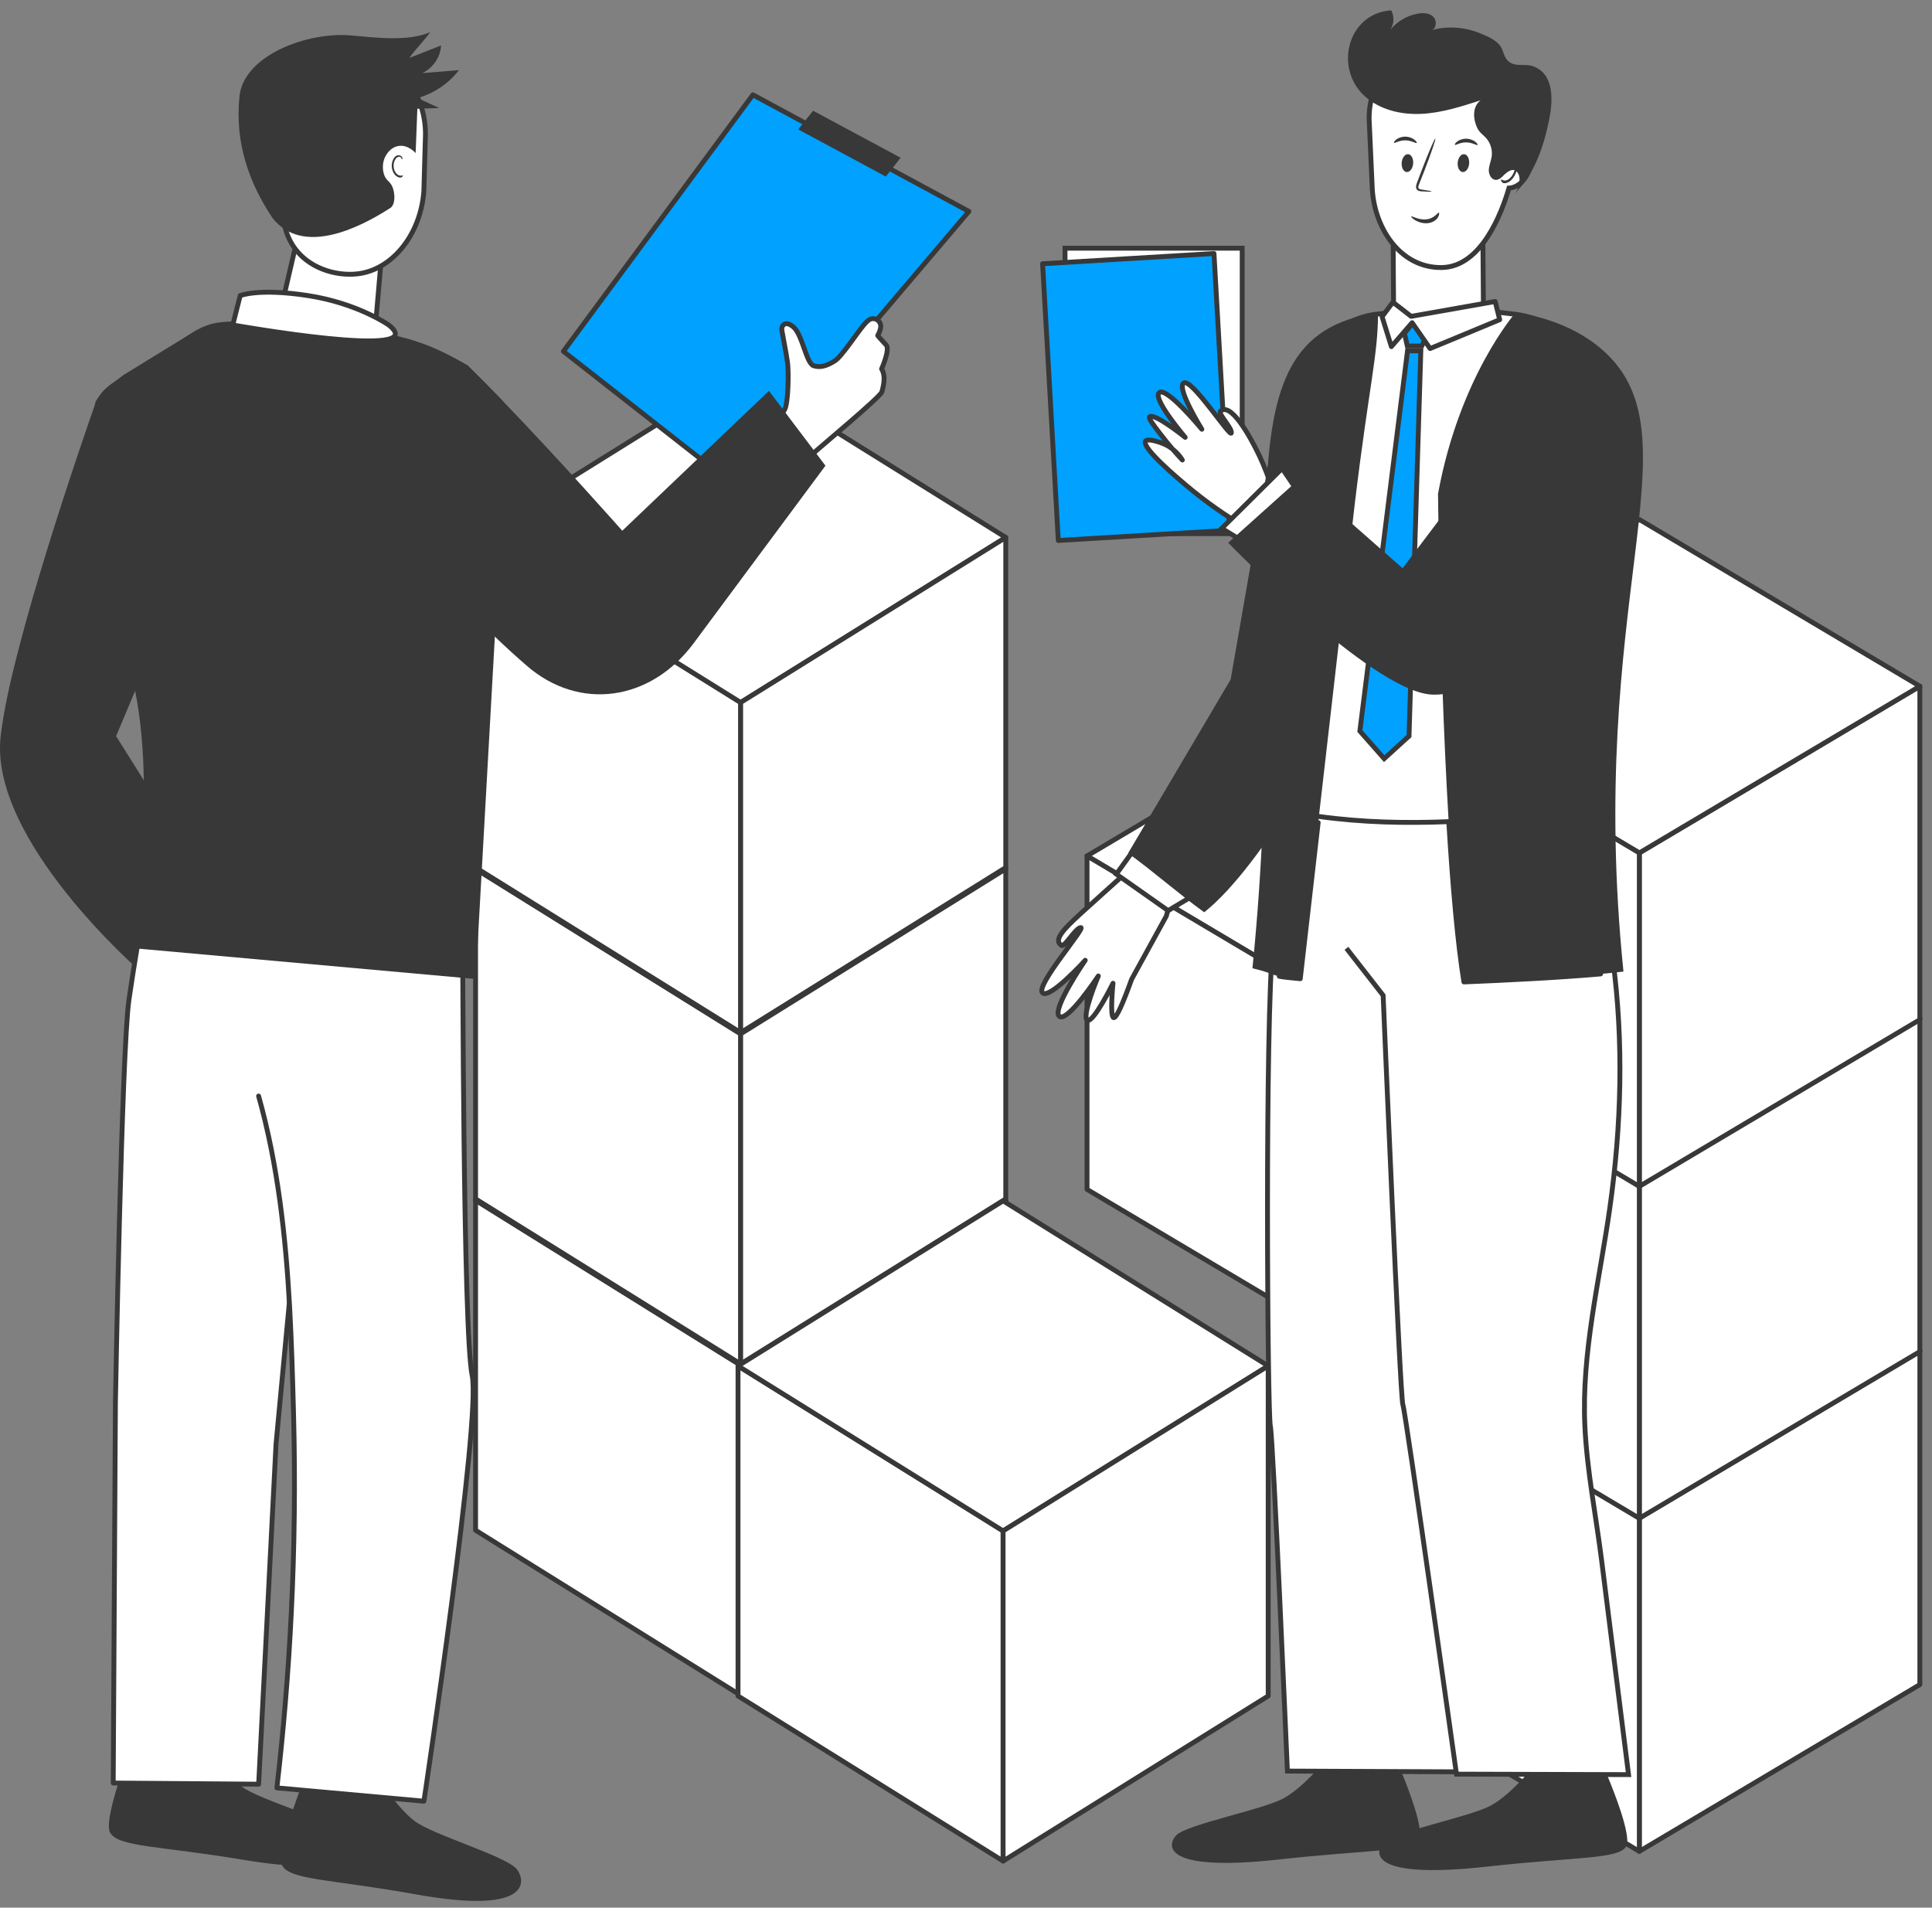 <?xml version="1.0" encoding="UTF-8"?> <svg xmlns="http://www.w3.org/2000/svg" width="159" height="157" viewBox="0 0 159 157" fill="none"><rect x="0" y="0" width="159" height="157" fill="#808080" stroke="none"/> <path d="M60.955 112.356V139.526L39.139 125.941V98.777L60.955 112.356Z" fill="white" stroke="#383838" stroke-width="0.4" stroke-miterlimit="10" stroke-linejoin="round"></path> <path d="M82.771 98.777L60.955 85.192L39.139 98.777L60.955 112.356L82.771 98.777Z" fill="white" stroke="#383838" stroke-width="0.4" stroke-miterlimit="10" stroke-linejoin="round"></path> <path d="M60.956 139.526L82.772 125.941V98.777L60.956 112.356V139.526Z" fill="white" stroke="#383838" stroke-width="0.4" stroke-miterlimit="10" stroke-linejoin="round"></path> <path d="M60.955 85.085V112.255L39.139 98.67V71.506L60.955 85.085Z" fill="white" stroke="#383838" stroke-width="0.4" stroke-miterlimit="10" stroke-linejoin="round"></path> <path d="M82.771 71.506L60.955 57.921L39.139 71.506L60.955 85.085L82.771 71.506Z" fill="white" stroke="#383838" stroke-width="0.4" stroke-miterlimit="10" stroke-linejoin="round"></path> <path d="M60.956 112.255L82.772 98.67V71.506L60.956 85.085V112.255Z" fill="white" stroke="#383838" stroke-width="0.4" stroke-miterlimit="10" stroke-linejoin="round"></path> <path d="M60.955 57.813V84.983L39.139 71.398V44.233L60.955 57.813Z" fill="white" stroke="#383838" stroke-width="0.4" stroke-miterlimit="10" stroke-linejoin="round"></path> <path d="M82.771 44.233L60.955 30.648L39.139 44.233L60.955 57.813L82.771 44.233Z" fill="white" stroke="#383838" stroke-width="0.4" stroke-miterlimit="10" stroke-linejoin="round"></path> <path d="M60.956 84.983L82.772 71.398V44.233L60.956 57.813V84.983Z" fill="white" stroke="#383838" stroke-width="0.4" stroke-miterlimit="10" stroke-linejoin="round"></path> <path d="M82.554 125.994V153.164L60.738 139.579V112.414L82.554 125.994Z" fill="white" stroke="#383838" stroke-width="0.4" stroke-miterlimit="10" stroke-linejoin="round"></path> <path d="M104.37 112.415L82.554 98.83L60.738 112.415L82.554 125.994L104.37 112.415Z" fill="white" stroke="#383838" stroke-width="0.4" stroke-miterlimit="10" stroke-linejoin="round"></path> <path d="M82.554 153.164L104.37 139.579V112.414L82.554 125.994V153.164Z" fill="white" stroke="#383838" stroke-width="0.4" stroke-miterlimit="10" stroke-linejoin="round"></path> <path d="M112.548 84.162V111.609L135.635 97.886V70.445L112.548 84.162Z" fill="white" stroke="#383838" stroke-width="0.4" stroke-miterlimit="10" stroke-linejoin="round"></path> <path d="M89.46 70.445L112.548 56.721L135.635 70.445L112.548 84.162L89.46 70.445Z" fill="white" stroke="#383838" stroke-width="0.4" stroke-miterlimit="10" stroke-linejoin="round"></path> <path d="M112.547 111.609L89.46 97.886V70.445L112.547 84.162V111.609Z" fill="white" stroke="#383838" stroke-width="0.4" stroke-miterlimit="10" stroke-linejoin="round"></path> <path d="M134.913 124.919V152.366L158 138.643V111.202L134.913 124.919Z" fill="white" stroke="#383838" stroke-width="0.4" stroke-miterlimit="10" stroke-linejoin="round"></path> <path d="M111.826 111.202L134.913 97.478L158 111.202L134.913 124.919L111.826 111.202Z" fill="white" stroke="#383838" stroke-width="0.4" stroke-miterlimit="10" stroke-linejoin="round"></path> <path d="M134.913 152.366L111.826 138.643V111.202L134.913 124.919V152.366Z" fill="white" stroke="#383838" stroke-width="0.4" stroke-miterlimit="10" stroke-linejoin="round"></path> <path d="M134.913 97.511V124.958L158 111.235V83.794L134.913 97.511Z" fill="white" stroke="#383838" stroke-width="0.4" stroke-miterlimit="10" stroke-linejoin="round"></path> <path d="M111.826 83.794L134.913 70.071L158 83.794L134.913 97.511L111.826 83.794Z" fill="white" stroke="#383838" stroke-width="0.4" stroke-miterlimit="10" stroke-linejoin="round"></path> <path d="M134.913 124.958L111.826 111.235V83.794L134.913 97.511V124.958Z" fill="white" stroke="#383838" stroke-width="0.4" stroke-miterlimit="10" stroke-linejoin="round"></path> <path d="M134.913 70.195V97.641L158 83.918V56.477L134.913 70.195Z" fill="white" stroke="#383838" stroke-width="0.4" stroke-miterlimit="10" stroke-linejoin="round"></path> <path d="M111.826 56.477L134.913 42.754L158 56.477L134.913 70.195L111.826 56.477Z" fill="white" stroke="#383838" stroke-width="0.4" stroke-miterlimit="10" stroke-linejoin="round"></path> <path d="M134.913 97.641L111.826 83.918V56.477L134.913 70.195V97.641Z" fill="white" stroke="#383838" stroke-width="0.4" stroke-miterlimit="10" stroke-linejoin="round"></path> <path d="M91.647 83.754C91.32 83.668 91.598 80.924 91.598 80.924C91.598 80.924 89.941 84.298 89.473 83.95C89.005 83.598 90.39 80.323 90.39 80.323C90.39 80.323 87.836 84.189 87.178 83.645C86.52 83.1 89.313 79.032 89.313 79.032C89.313 79.032 86.349 82.307 85.786 81.697C85.22 81.086 89.391 76.308 88.946 76.338C88.501 76.368 87.597 78.014 87.345 77.805C87.246 77.725 87.158 77.622 87.145 77.585C86.919 77.025 87.924 76.102 89.444 74.728C90.694 73.597 91.713 72.681 92.39 72.074C92.682 71.762 92.977 71.45 93.268 71.138L96.513 73.431C96.336 74.085 96.162 74.739 95.986 75.392C95.033 77.128 94.083 78.863 93.13 80.595C92.43 82.543 91.88 83.814 91.647 83.754Z" fill="white" stroke="#383838" stroke-width="0.4" stroke-linecap="round" stroke-linejoin="round"></path> <path d="M87.649 20.427H102.23V43.92H87.649V20.427Z" fill="white" stroke="#383838" stroke-width="0.4" stroke-miterlimit="10"></path> <path d="M99.909 20.865L101.201 43.639L87.096 44.481L85.803 21.707L99.909 20.865Z" fill="#01A1FF" stroke="#383838" stroke-width="0.4" stroke-linecap="round" stroke-linejoin="round"></path> <path d="M94.27 36.314C94.455 36.015 95.583 36.456 95.684 36.495C96.641 36.868 97.141 37.595 97.306 37.858C96.852 37.375 96.219 36.664 95.519 35.751C94.903 34.948 94.49 34.408 94.611 34.304C95.025 33.966 97.54 35.994 97.54 35.994C97.54 35.994 94.788 32.772 95.412 32.306C96.04 31.844 98.91 35.327 98.91 35.327C98.91 35.327 96.765 31.877 97.43 31.512C98.095 31.148 101.255 36.044 101.336 35.635C101.417 35.226 100.2 34.023 100.443 33.842C100.53 33.777 100.622 33.723 100.68 33.715C101.755 33.531 103.47 37.141 103.666 37.556C104.031 38.333 104.473 39.412 104.834 40.766L102.079 43.15C101.001 42.497 99.396 41.445 97.595 39.925C96.913 39.349 93.938 36.842 94.27 36.305V36.314Z" fill="white" stroke="#383838" stroke-width="0.4" stroke-linecap="round" stroke-linejoin="round"></path> <path d="M114.653 19.928L114.696 26.091C114.696 26.091 116.312 27.872 118.478 27.86C120.649 27.84 122.089 26.038 122.089 26.038C122.089 26.038 122.045 20.572 122.014 16.552" fill="white"></path> <path d="M114.653 19.928L114.696 26.091C114.696 26.091 116.312 27.872 118.478 27.86C120.649 27.84 122.089 26.038 122.089 26.038C122.089 26.038 122.045 20.572 122.014 16.552" stroke="#383838" stroke-width="0.4" stroke-miterlimit="10"></path> <path d="M118.333 3.548C121.519 3.486 124.153 6.198 124.217 9.604L124.254 11.682C124.535 11.614 124.853 11.655 125.217 11.83C125.934 12.171 126.186 13.22 125.763 14.201C125.434 14.969 124.795 15.455 124.185 15.479C123.592 17.533 121.907 21.956 118.677 22.018C115.173 22.086 112.985 18.621 112.921 15.215L112.678 9.832C112.614 6.423 115.144 3.61 118.33 3.548H118.333Z" fill="white" stroke="#383838" stroke-width="0.4" stroke-miterlimit="10"></path> <path d="M114.725 11.747C114.783 11.813 115.145 11.543 115.656 11.552C116.165 11.552 116.535 11.828 116.593 11.762C116.622 11.736 116.561 11.62 116.402 11.495C116.243 11.371 115.972 11.249 115.654 11.246C115.335 11.246 115.067 11.359 114.913 11.48C114.754 11.602 114.699 11.715 114.728 11.745L114.725 11.747Z" fill="#383838"></path> <path d="M119.967 13.366C119.927 13.772 120.103 14.125 120.363 14.158C120.623 14.19 120.866 13.888 120.907 13.484C120.947 13.078 120.771 12.725 120.511 12.692C120.251 12.659 120.008 12.962 119.967 13.366Z" fill="#383838"></path> <path d="M115.359 13.366C115.318 13.772 115.495 14.125 115.755 14.158C116.015 14.19 116.258 13.888 116.298 13.484C116.339 13.078 116.163 12.725 115.902 12.692C115.642 12.659 115.399 12.962 115.359 13.366Z" fill="#383838"></path> <path d="M119.733 11.916C119.791 11.981 120.155 11.711 120.664 11.72C121.173 11.72 121.543 11.996 121.601 11.931C121.63 11.904 121.572 11.789 121.41 11.664C121.251 11.539 120.979 11.418 120.661 11.415C120.343 11.415 120.074 11.527 119.921 11.649C119.762 11.771 119.707 11.883 119.736 11.913L119.733 11.916Z" fill="#383838"></path> <path d="M117.833 15.765C117.833 15.736 117.521 15.676 117.006 15.599C116.876 15.585 116.755 15.555 116.732 15.463C116.703 15.365 116.758 15.223 116.824 15.069C116.951 14.748 117.084 14.41 117.223 14.057C117.778 12.616 118.18 11.433 118.122 11.409C118.065 11.386 117.57 12.536 117.018 13.974C116.885 14.33 116.758 14.668 116.636 14.991C116.584 15.143 116.498 15.315 116.561 15.513C116.596 15.614 116.688 15.688 116.772 15.712C116.856 15.739 116.928 15.742 116.992 15.748C117.509 15.783 117.827 15.789 117.83 15.759L117.833 15.765Z" fill="#383838"></path> <path d="M116.137 17.812C116.174 17.744 116.761 18.138 117.423 18.049C118.088 17.96 118.334 17.453 118.418 17.506C118.458 17.524 118.461 17.687 118.34 17.886C118.221 18.085 117.949 18.307 117.545 18.364C117.137 18.417 116.732 18.284 116.484 18.135C116.229 17.987 116.116 17.839 116.14 17.812H116.137Z" fill="#383838"></path> <path d="M114.492 0.851C110.924 1.085 109.756 5.587 112.312 7.911C113.558 9.047 115.313 9.45 116.978 9.37C118.643 9.29 120.257 8.771 121.847 8.258C121.147 8.786 121.231 9.823 121.578 10.538C121.789 10.973 122.13 11.119 122.402 11.483C122.7 11.88 122.835 12.408 122.76 12.903C122.702 13.271 122.541 13.617 122.526 13.988C122.512 14.358 122.731 14.788 123.093 14.803C123.315 14.812 123.515 14.667 123.671 14.504C123.98 14.19 124.547 13.689 124.908 14.225C125.221 14.691 125.004 15.541 124.66 15.915C126.282 14.344 127.054 12.061 127.499 9.817C127.802 8.288 127.938 6.076 126.154 5.448C125.521 5.226 124.813 5.516 124.235 5.116C123.726 4.766 123.769 4.159 123.428 3.723C123.058 3.249 122.286 2.928 121.748 2.715C120.505 2.223 119.091 2.119 117.802 2.484C118.221 2.365 118.273 1.701 117.961 1.387C117.649 1.073 117.16 1.046 116.729 1.114C115.784 1.266 114.899 1.802 114.318 2.582C114.72 2.119 114.795 1.387 114.492 0.851Z" fill="#383838"></path> <path d="M125.951 145.661C125.951 145.661 124.39 147.623 122.754 148.563C121.117 149.502 114.8 150.718 113.881 151.622C113.216 152.274 112.288 154.746 122.421 153.617C129.62 152.816 133.173 153.018 133.821 151.98C134.469 150.943 131.768 144.935 131.768 144.935C131.768 144.935 130.227 145.628 125.954 145.658L125.951 145.661Z" fill="#383838"></path> <path d="M108.89 145.068C108.89 145.068 107.329 147.03 105.693 147.97C104.056 148.91 97.739 150.125 96.82 151.029C96.155 151.681 95.227 154.153 105.36 153.024C112.559 152.224 116.112 152.425 116.76 151.388C117.408 150.35 114.707 144.342 114.707 144.342C114.707 144.342 113.166 145.035 108.893 145.065L108.89 145.068Z" fill="#383838"></path> <path d="M108.55 64.406C108.55 64.406 105.474 70.886 104.778 77.469C104.081 84.053 104.312 116.389 104.546 117.356C104.778 118.325 105.951 145.759 105.951 145.759L119.869 145.821L119.173 117.359V80.57L129.156 69.339L126.23 63.935L108.55 64.409V64.406Z" fill="white" stroke="#383838" stroke-width="0.4" stroke-miterlimit="10"></path> <path d="M126.429 63.932C129.424 68.669 132.009 73.616 132.729 78.948C133.642 85.707 133.44 92.691 132.483 99.434C131.636 105.398 130.144 111.353 130.433 117.391C130.607 121.037 131.341 124.719 131.801 128.35C132.544 134.21 133.281 140.07 134.012 145.931L134.027 146.052L119.866 146.011C119.866 146.011 115.688 116.191 115.454 115.61C115.223 115.029 113.829 81.919 113.829 81.919L110.811 78.047" fill="white"></path> <path d="M126.429 63.932C129.424 68.669 132.009 73.616 132.729 78.948C133.642 85.707 133.44 92.691 132.483 99.434C131.636 105.398 130.144 111.353 130.433 117.391C130.607 121.037 131.341 124.719 131.801 128.35C132.544 134.21 133.281 140.07 134.012 145.931L134.027 146.052L119.866 146.011C119.866 146.011 115.688 116.191 115.454 115.61C115.223 115.029 113.829 81.919 113.829 81.919L110.811 78.047" stroke="#383838" stroke-width="0.4" stroke-miterlimit="10"></path> <path d="M96.142 74.947L91.871 71.941L95.613 66.748C97.683 68.236 99.316 70.527 101.386 72.012C98.648 73.361 96.145 74.944 96.145 74.944L96.142 74.947Z" fill="white" stroke="#383838" stroke-width="0.4" stroke-miterlimit="10"></path> <path d="M92.84 70.221L101.282 55.916L105.306 32.807L113.841 28.387C113.841 28.387 112.994 47.533 111.441 55.252C110.62 59.337 103.95 71.253 99.105 75.08C97.034 73.592 94.907 71.706 92.84 70.221Z" fill="#383838"></path> <path d="M115.559 25.59C115.293 25.622 115.007 25.655 114.694 25.691C114.463 25.72 114.217 25.75 113.957 25.779C113.784 25.8 113.601 25.821 113.411 25.845C113.344 25.851 113.272 25.86 113.203 25.868C109.415 26.346 106.194 30.377 106.249 33.371C106.391 44.638 108.215 51.467 105.732 66.724C106.674 66.911 107.611 67.068 108.542 67.195C112.133 67.69 115.66 67.764 119.225 67.622C122.865 67.477 126.545 67.106 130.373 66.724C130.373 49.615 133.039 44.347 133.484 33.267C133.536 30.273 128.517 26.343 124.73 25.865C124.695 25.863 124.663 25.857 124.631 25.854C124.131 25.797 123.677 25.744 123.267 25.694C122.833 25.643 122.443 25.596 122.09 25.554C121.246 25.456 120.604 25.385 120.049 25.344" fill="white"></path> <path d="M115.559 25.59C115.293 25.622 115.007 25.655 114.694 25.691C114.463 25.72 114.217 25.75 113.957 25.779C113.784 25.8 113.601 25.821 113.411 25.845C113.344 25.851 113.272 25.86 113.203 25.868C109.415 26.346 106.194 30.377 106.249 33.371C106.391 44.638 108.215 51.467 105.732 66.724C106.674 66.911 107.611 67.068 108.542 67.195C112.133 67.69 115.66 67.764 119.225 67.622C122.865 67.477 126.545 67.106 130.373 66.724C130.373 49.615 133.039 44.347 133.484 33.267C133.536 30.273 128.517 26.343 124.73 25.865C124.695 25.863 124.663 25.857 124.631 25.854C124.131 25.797 123.677 25.744 123.267 25.694C122.833 25.643 122.443 25.596 122.09 25.554C121.246 25.456 120.604 25.385 120.049 25.344" stroke="#383838" stroke-width="0.4" stroke-miterlimit="10"></path> <path d="M113.41 25.744C113.41 29.224 112.664 31.764 111.502 41.407L107.009 80.549C104.133 80.291 105.439 80.259 103.074 79.687C106.544 45.195 99.203 27.694 113.41 25.744ZM124.729 25.738C124.729 25.738 129.21 26.129 132.321 29.209C139.572 36.388 130.517 49.615 133.608 79.962C130.373 80.353 124.443 80.656 120.471 80.816C119.349 73.912 118.565 58.626 118.346 40.639C120.124 30.958 124.726 25.738 124.726 25.738H124.729Z" fill="#383838"></path> <path d="M108.484 67.696L107.009 80.549C106.096 80.466 105.604 80.41 105.283 80.347M131.729 80.155C128.398 80.451 123.766 80.682 120.476 80.813C119.99 77.828 119.571 73.275 119.23 67.616" stroke="#383838" stroke-width="0.4" stroke-linecap="round" stroke-linejoin="round"></path> <path d="M117.01 28.476L117.409 27.638L116.483 26.341L115.581 27.429L115.819 28.476H117.01Z" fill="#01A1FF" stroke="#383838" stroke-width="0.4"></path> <path d="M115.96 60.577L116.931 28.875H115.836L111.914 60.165L113.915 62.437L115.96 60.577Z" fill="#01A1FF" stroke="#383838" stroke-width="0.4"></path> <path d="M102.765 44.842L100.55 43.484L105.517 38.552L106.627 40.191L102.765 44.842Z" fill="white" stroke="#383838" stroke-width="0.4" stroke-miterlimit="10"></path> <path d="M133.961 42.803C129.832 49.333 122.651 57.565 117.721 57.156C112.792 56.749 101.077 44.67 101.077 44.67L107.007 39.35L115.432 46.769L126.947 31.53" fill="#383838"></path> <path d="M123.049 24.813L123.422 26.311L117.694 28.686L116.214 26.557L114.508 28.526L113.742 26.064L114.633 24.872L116.133 26.035L123.049 24.813Z" fill="white" stroke="#383838" stroke-width="0.4" stroke-linecap="round" stroke-linejoin="round"></path> <path d="M124.903 13.528C124.905 13.251 124.844 12.908 124.633 12.757C124.448 12.627 124.139 12.723 124.075 12.991C124.061 13.041 124.135 13.072 124.152 13.022C124.199 12.892 124.315 12.833 124.423 12.856C124.541 12.882 124.622 12.999 124.664 13.117C124.758 13.372 124.741 13.688 124.665 13.961C124.588 14.238 124.44 14.511 124.233 14.691C124.139 14.773 124.025 14.837 123.91 14.854C123.812 14.872 123.682 14.851 123.604 14.785C123.572 14.759 123.51 14.792 123.528 14.843C123.567 14.956 123.635 15.047 123.739 15.07C123.853 15.095 123.979 15.068 124.089 15.016C124.338 14.903 124.536 14.666 124.677 14.403C124.819 14.137 124.898 13.827 124.901 13.524L124.903 13.528Z" fill="#383838"></path> <path d="M46.368 28.916L60.53 40.018L79.738 17.398L61.961 7.803L46.368 28.916Z" fill="#01A1FF" stroke="#383838" stroke-width="0.4" stroke-linecap="round" stroke-linejoin="round"></path> <path d="M72.901 14.532L74.12 12.982L66.912 9.111L65.696 10.653L72.901 14.532Z" fill="#383838"></path> <path d="M72.473 26.99C72.583 26.4 71.917 25.992 71.463 26.368C71.355 26.455 71.24 26.568 71.116 26.712C70.492 27.441 69.276 29.348 68.695 29.706C68.114 30.065 67.558 30.296 66.957 30.1C66.356 29.903 66.037 27.54 65.304 26.918C64.57 26.296 64.296 26.869 64.339 27.152C64.381 27.436 64.723 29.148 64.813 29.842C64.906 30.536 64.897 33.172 64.562 33.73C64.226 34.288 64 34.615 64 34.615C64 34.615 63.397 35.633 63.958 36.692C64.519 37.75 66.116 38.063 66.768 37.455C67.42 36.848 72.473 32.665 72.58 32.243C72.687 31.824 72.933 30.979 72.552 30.36C72.552 30.36 73.254 28.809 72.944 28.407C72.944 28.407 72.303 27.719 72.233 27.615C72.233 27.615 72.408 27.331 72.473 26.987V26.99Z" fill="white" stroke="#383838" stroke-width="0.4" stroke-linecap="round" stroke-linejoin="round"></path> <path d="M11.533 79.927L12.222 78.148L15.407 69.916C15.407 69.916 11.835 64.22 11.835 64.217L9.555 60.584C9.555 60.584 11.121 56.867 11.121 56.864L13.313 51.658C13.144 50.923 12.972 50.188 12.803 49.453C12.399 47.718 11.999 45.985 11.598 44.25C11.127 42.225 10.659 40.197 10.187 38.169C9.815 36.556 9.44 34.941 9.064 33.327C8.963 32.873 8.892 32.379 8.748 31.936C8.531 32.141 8.337 32.37 8.164 32.613C8.057 32.752 7.961 32.896 7.871 33.044C7.834 33.197 7.798 33.345 7.755 33.469C7.614 33.871 7.473 34.276 7.335 34.678C6.991 35.676 6.652 36.674 6.319 37.672C5.484 40.16 4.675 42.659 3.902 45.167C3.078 47.828 2.291 50.504 1.588 53.202C1.004 55.444 0.451 57.712 0.129 60.011C0.104 60.202 0.079 60.393 0.056 60.584C-0.934 69.106 11.533 79.927 11.533 79.927Z" fill="#383838"></path> <path d="M31.131 146.26C31.131 146.26 32.553 148.663 34.096 149.852C35.639 151.041 41.708 152.75 42.56 153.867C43.175 154.674 43.953 157.659 34.175 155.898C27.229 154.645 23.773 154.741 23.194 153.477C22.616 152.212 25.525 145.157 25.525 145.157C25.525 145.157 26.986 146.045 31.131 146.26Z" fill="#383838"></path> <path d="M16.885 143.477C16.885 143.477 18.33 145.861 19.884 147.03C21.436 148.198 27.516 149.835 28.376 150.94C29 151.739 29.809 154.709 20.028 153.063C13.079 151.895 9.632 152.028 9.039 150.773C8.449 149.517 11.276 142.442 11.276 142.442C11.276 142.442 12.743 143.313 16.885 143.477Z" fill="#383838"></path> <path d="M12.977 68.07C13.054 68.088 11.392 76.864 10.613 82.273C10.007 86.476 9.499 115.456 9.499 115.456L9.318 146.743L21.286 146.838L22.717 118.841L25.27 91.734L26.116 85.084L26.012 70.431L12.98 68.076L12.977 68.07Z" fill="white" stroke="#383838" stroke-width="0.4" stroke-miterlimit="10" stroke-linejoin="round"></path> <path d="M16.907 69.635L37.835 72.215L38.069 76.82C38.089 77.194 38.103 109.634 38.859 113.212C39.615 116.79 34.887 148.238 34.887 148.238L22.786 147.142C23.83 138.14 24.462 127.779 24.157 116.319C24.002 110.49 23.83 104.641 23.037 98.859C22.637 95.937 22.081 93.039 21.282 90.204" fill="white"></path> <path d="M16.907 69.635L37.835 72.215L38.069 76.82C38.089 77.194 38.103 109.634 38.859 113.212C39.615 116.79 34.887 148.238 34.887 148.238L22.786 147.142C23.83 138.14 24.462 127.779 24.157 116.319C24.002 110.49 23.83 104.641 23.037 98.859C22.637 95.937 22.081 93.039 21.282 90.204" stroke="#383838" stroke-width="0.4" stroke-linecap="round" stroke-linejoin="round"></path> <path d="M25.16 16.669L22.618 27.595C22.127 29.703 23.769 31.8 26.167 32.127C28.475 32.442 30.54 30.976 30.72 28.899L31.564 19.137L25.163 16.672L25.16 16.669Z" fill="white" stroke="#383838" stroke-width="0.4" stroke-linecap="round" stroke-linejoin="round"></path> <path d="M35.009 11.246L34.882 15.755C34.603 19.299 32.352 22.047 29.683 22.501C28.021 22.784 25.66 22.266 24.319 20.514C23.919 19.99 23.693 19.463 23.563 19.076L21.577 11.798C21.182 10.349 21.34 8.784 22.065 7.477C23.298 5.252 25.64 3.786 28.286 3.864C30.199 3.922 31.906 4.775 33.125 6.114C34.343 7.454 35.069 9.267 35.012 11.246H35.009Z" fill="white" stroke="#383838" stroke-width="0.4" stroke-linecap="round" stroke-linejoin="round"></path> <path d="M19.706 7.934C20.061 4.535 25.312 2.617 28.822 2.912C30.841 3.08 33.53 3.453 35.401 2.649C35.023 3.204 34.063 4.214 33.685 4.769C34.554 4.428 35.426 4.084 36.295 3.742C36.261 4.677 35.649 5.585 34.76 6.019L37.773 5.77C36.941 6.861 35.719 7.685 34.365 8.07C34.961 8.344 35.556 8.619 36.151 8.891C35.55 8.911 34.949 8.932 34.348 8.952C34.3 10.167 34.252 11.384 34.205 12.599C34.173 12.562 33.564 11.865 32.757 12.021C32.264 12.116 31.984 12.475 31.888 12.599C31.496 13.103 31.428 13.794 31.598 14.335C31.798 14.966 32.162 14.879 32.362 15.567C32.517 16.096 32.509 16.852 32.134 17.109L32.12 17.118C29.42 18.862 24.883 21.031 22.442 17.962C20.499 15.075 19.311 11.726 19.709 7.939L19.706 7.934Z" fill="#383838"></path> <path d="M32.294 13.277C32.358 13.079 32.491 12.848 32.706 12.786C32.894 12.732 33.134 12.864 33.125 13.067C33.125 13.106 33.055 13.112 33.052 13.073C33.043 12.971 32.958 12.905 32.861 12.899C32.755 12.893 32.658 12.959 32.594 13.034C32.455 13.196 32.394 13.424 32.394 13.634C32.394 13.847 32.455 14.072 32.588 14.242C32.649 14.32 32.731 14.389 32.825 14.425C32.904 14.458 33.019 14.47 33.101 14.44C33.134 14.428 33.18 14.464 33.152 14.497C33.092 14.569 33.013 14.62 32.919 14.614C32.816 14.608 32.715 14.563 32.634 14.503C32.449 14.371 32.336 14.162 32.279 13.946C32.221 13.727 32.227 13.49 32.297 13.274L32.294 13.277Z" fill="#383838"></path> <path d="M10.679 78.009L12.222 78.148L39.148 80.572L40.725 52.392L41.721 34.592C41.721 34.592 41.781 33.909 41.357 32.98C40.361 31.951 39.388 30.961 38.485 30.082C36.544 28.951 35.181 28.344 33.353 27.832C33.083 27.753 32.803 27.681 32.507 27.606C31.785 27.427 30.981 27.253 30.044 27.062C29.638 26.978 29.206 26.892 28.743 26.802C27.587 26.573 26.413 26.458 25.236 26.394C24.526 26.354 23.817 26.336 23.106 26.336C22.26 26.336 21.416 26.359 20.573 26.4C20.127 26.42 19.678 26.426 19.233 26.446C18.776 26.463 18.319 26.492 17.864 26.565C17.032 26.695 16.338 27.039 15.63 27.496C14.896 27.971 14.146 28.413 13.404 28.87C12.321 29.538 11.237 30.204 10.154 30.869C10.151 30.869 10.148 30.872 10.145 30.875C9.965 31.019 9.776 31.158 9.587 31.294C9.381 31.439 9.169 31.58 8.972 31.739C8.896 31.803 8.819 31.87 8.749 31.936C8.532 32.142 8.337 32.37 8.165 32.613C8.247 35.225 8.738 47.322 10.831 55.58C10.938 56.002 11.034 56.428 11.122 56.864C11.595 59.216 11.796 61.75 11.835 64.217C11.948 71.391 10.679 78.009 10.679 78.009Z" fill="#383838"></path> <path d="M33.006 41.404C33.946 45.063 37.213 49.011 40.725 52.393C41.597 53.231 42.486 54.038 43.357 54.794C47.663 58.528 53.525 57.735 57.086 52.939L67.934 38.326L63.284 32.171L51.212 43.68C51.212 43.68 46.06 37.852 41.357 32.981C40.361 31.951 39.388 30.962 38.485 30.082C36.544 28.951 35.181 28.344 33.353 27.832C32.56 30.071 31.361 34.997 33.006 41.404Z" fill="#383838"></path> <path d="M31.987 26.745C31.987 26.745 29.431 24.957 25.355 24.329C21.278 23.698 19.768 24.329 19.768 24.329L19.156 26.745C19.156 26.745 35.74 29.7 31.987 26.745Z" fill="white" stroke="#383838" stroke-width="0.4" stroke-linecap="round" stroke-linejoin="round"></path> </svg> 